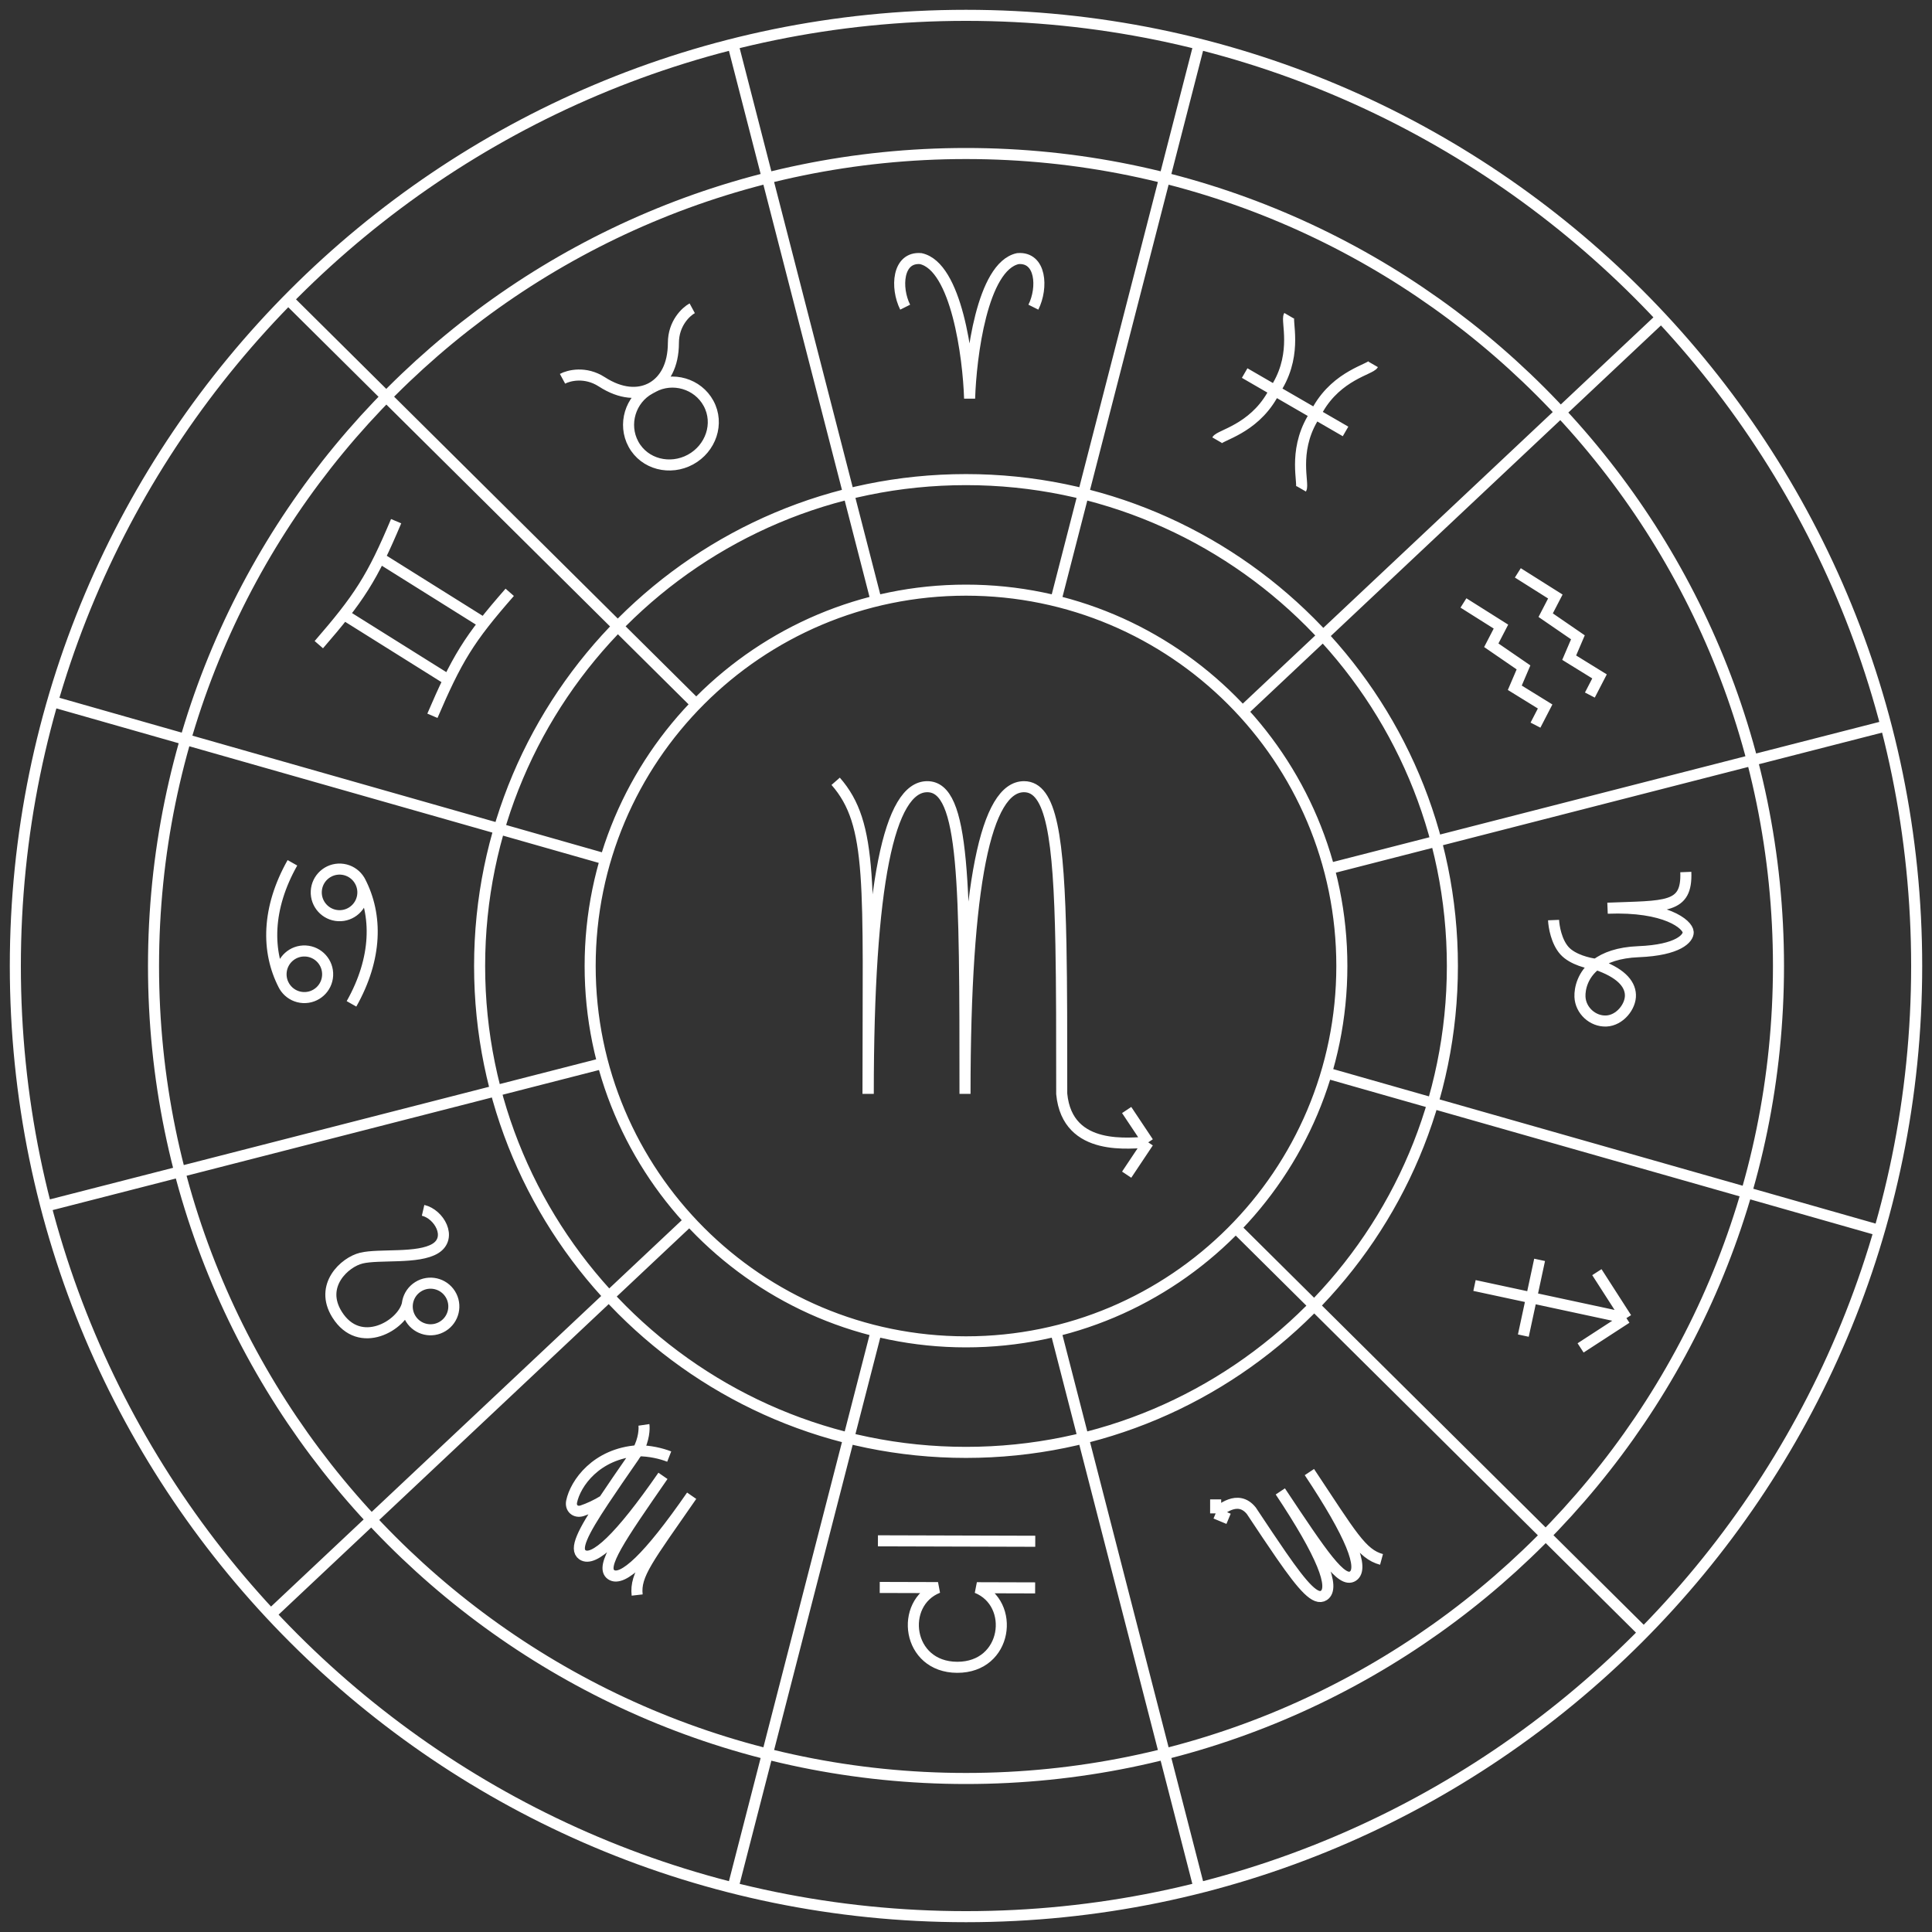 <svg width="126" height="126" viewBox="0 0 126 126" fill="none" xmlns="http://www.w3.org/2000/svg">
<rect x="0" y="0" width="126" height="126" fill="#333333" stroke="none"/>
<path d="M98.989 37.361L101.435 38.903L100.805 40.12L102.907 41.564L102.338 42.892L104.317 44.113L103.687 45.33M95.442 39.323L97.888 40.865L97.258 42.082L99.359 43.526L98.791 44.854L100.769 46.075L100.14 47.292M67.517 100.517L57.256 100.488M67.509 103.558L63.708 103.547C66.239 104.568 65.72 108.747 62.427 108.737C59.133 108.728 58.638 104.546 61.174 103.54L57.374 103.529M41.554 104.024C41.401 102.686 42.284 101.633 45.111 97.55M45.106 97.546C42.279 101.629 40.584 103.199 39.855 102.694C39.126 102.189 40.409 100.335 43.236 96.252C40.409 100.335 38.714 101.904 37.985 101.4C37.458 101.034 37.983 99.963 39.385 97.853M39.385 97.853C39.92 97.046 40.584 96.087 41.366 94.958M39.385 97.853C38.918 98.144 38.381 98.392 37.963 98.528C37.535 98.666 37.189 98.367 37.28 97.927C37.525 96.74 38.892 94.796 41.605 94.612M43.644 94.994C43.114 94.787 42.386 94.616 41.605 94.612M41.605 94.612L41.361 94.954M41.605 94.612C42.006 93.864 42.031 93.177 41.994 92.927M90.099 101.701C88.8 101.348 88.148 100.139 85.398 96.003M85.393 96.007C88.142 100.142 88.974 102.297 88.236 102.788C87.497 103.279 86.249 101.401 83.499 97.266C86.249 101.401 87.081 103.556 86.342 104.047C85.808 104.402 85.007 103.518 83.564 101.436C83.012 100.64 82.366 99.669 81.606 98.525C80.723 97.438 79.598 98.49 79.281 98.701M79.281 98.701L80.124 99.053M79.281 98.701L79.282 97.787M19.071 56.27C17.401 59.231 17.358 62.055 18.516 64.269M22.924 65.469C24.594 62.508 24.637 59.684 23.479 57.47M27.593 78.935C28.64 79.176 29.516 80.72 28.399 81.419C27.282 82.117 24.733 81.769 23.565 82.051C22.481 82.313 20.799 83.841 21.982 85.731C23.46 88.094 26.245 86.438 26.567 85.042M59.033 20.033C58.4 18.766 58.527 16.739 60.047 16.866C62.378 17.373 63.151 23.285 63.235 25.987C63.319 23.285 64.05 17.373 66.381 16.866C67.901 16.739 68.028 18.766 67.394 20.033M36.686 24.703C37.094 24.482 38.177 24.21 39.244 24.899C40.52 25.723 41.612 25.723 42.386 25.35M42.386 25.35C42.421 25.334 42.455 25.316 42.489 25.298M42.386 25.35C41.108 26.041 40.611 27.678 41.311 28.966C42.029 30.288 43.708 30.691 45.03 29.972C46.352 29.254 46.927 27.626 46.208 26.304C45.508 25.016 43.863 24.543 42.588 25.24M42.386 25.35C42.42 25.332 42.454 25.315 42.489 25.298M42.489 25.298C42.522 25.28 42.555 25.26 42.588 25.24M42.489 25.298C42.522 25.278 42.555 25.259 42.588 25.24M45.145 20.105C44.737 20.326 43.92 21.088 43.918 22.358C43.916 23.877 43.322 24.793 42.588 25.24M20.793 42.043C21.433 41.304 21.967 40.668 22.43 40.078M22.43 40.078L29.254 44.351M22.43 40.078C23.417 38.819 24.079 37.771 24.761 36.381M28.201 46.682C28.586 45.783 28.925 45.025 29.254 44.351M29.254 44.351C29.955 42.913 30.609 41.859 31.561 40.639M31.561 40.639C32.034 40.033 32.581 39.385 33.243 38.629M31.561 40.639L24.761 36.381M24.761 36.381C25.1 35.691 25.444 34.916 25.835 33.99M106.071 85.965L104.144 82.967M106.071 85.965L99.879 84.635M106.071 85.965L103.082 87.907M96.163 83.837L99.879 84.635M99.879 84.635L100.409 82.165M99.879 84.635L99.348 87.105M109.944 56.872C110.039 59.277 108.637 59.08 104.839 59.231C108.637 59.08 110.08 60.29 110.1 60.796C110.115 61.176 109.487 61.962 106.854 62.067C105.551 62.119 104.677 62.452 104.098 62.89M104.098 62.89C103.215 63.559 103.02 64.473 103.041 65.008C103.077 65.894 103.866 66.623 104.753 66.588C105.639 66.553 106.363 65.636 106.332 64.877C106.302 64.117 105.64 63.415 104.098 62.89ZM104.098 62.89C103.631 62.84 102.565 62.593 102.034 62.005C101.504 61.418 101.337 60.427 101.32 60.005M79.374 28.705C79.565 28.376 81.688 27.994 82.957 25.801L83.147 25.472M84.07 20.591C83.879 20.919 84.607 22.951 83.338 25.143L83.147 25.472M89.552 23.763C89.362 24.092 87.238 24.473 85.969 26.666L85.779 26.995M84.857 31.877C85.047 31.548 84.32 29.517 85.589 27.324L85.779 26.995M85.779 26.995L87.753 28.137M85.779 26.995L83.147 25.472M81.174 24.33L83.147 25.472M78.151 122.927L68.779 86.52M47.849 122.927L57.221 86.52M78.151 3.073L68.779 39.48M47.849 3.073L57.221 39.48M17.796 105.159L45.178 79.4M3.191 78.609L39.607 69.273M122.809 47.391L86.393 56.727M108.204 20.841L80.822 46.6M3.625 45.811L39.781 56.109M18.929 19.658L45.618 46.134M107.071 106.342L80.382 79.866M122.375 80.189L86.219 69.891M54.5 50.954C56.96 53.766 56.609 57.561 56.609 71.338M56.626 71.338C56.626 57.561 58.014 51.306 60.474 51.306C62.935 51.306 62.935 57.561 62.935 71.338C62.935 57.561 64.323 51.306 66.783 51.306C68.563 51.306 69.055 54.579 69.191 61.605C69.243 64.291 69.243 67.527 69.243 71.338C69.612 75.204 73.829 74.501 74.884 74.501M74.884 74.501L73.478 72.392M74.884 74.501L73.478 76.609M19.773 65.058C18.935 65.016 18.289 64.302 18.331 63.464C18.373 62.625 19.087 61.979 19.925 62.021C20.764 62.063 21.409 62.777 21.367 63.615C21.326 64.454 20.612 65.1 19.773 65.058ZM22.221 56.681C23.06 56.723 23.706 57.437 23.664 58.276C23.622 59.114 22.908 59.76 22.07 59.718C21.231 59.676 20.585 58.962 20.627 58.124C20.669 57.285 21.383 56.64 22.221 56.681ZM28.884 86.494C28.172 86.94 27.235 86.723 26.789 86.012C26.344 85.3 26.56 84.362 27.272 83.917C27.984 83.471 28.922 83.688 29.367 84.399C29.812 85.111 29.596 86.049 28.884 86.494ZM87.512 63C87.512 76.537 76.537 87.512 63 87.512C49.463 87.512 38.488 76.537 38.488 63C38.488 49.463 49.463 38.488 63 38.488C76.537 38.488 87.512 49.463 87.512 63ZM94.721 63C94.721 80.519 80.519 94.721 63 94.721C45.481 94.721 31.279 80.519 31.279 63C31.279 45.481 45.481 31.279 63 31.279C80.519 31.279 94.721 45.481 94.721 63ZM115.988 63C115.988 92.265 92.265 115.988 63 115.988C33.735 115.988 10.012 92.265 10.012 63C10.012 33.735 33.735 10.012 63 10.012C92.265 10.012 115.988 33.735 115.988 63ZM125 63C125 97.242 97.242 125 63 125C28.758 125 1 97.242 1 63C1 28.758 28.758 1 63 1C97.242 1 125 28.758 125 63Z" stroke="white" stroke-width="0.721"/>
</svg>
